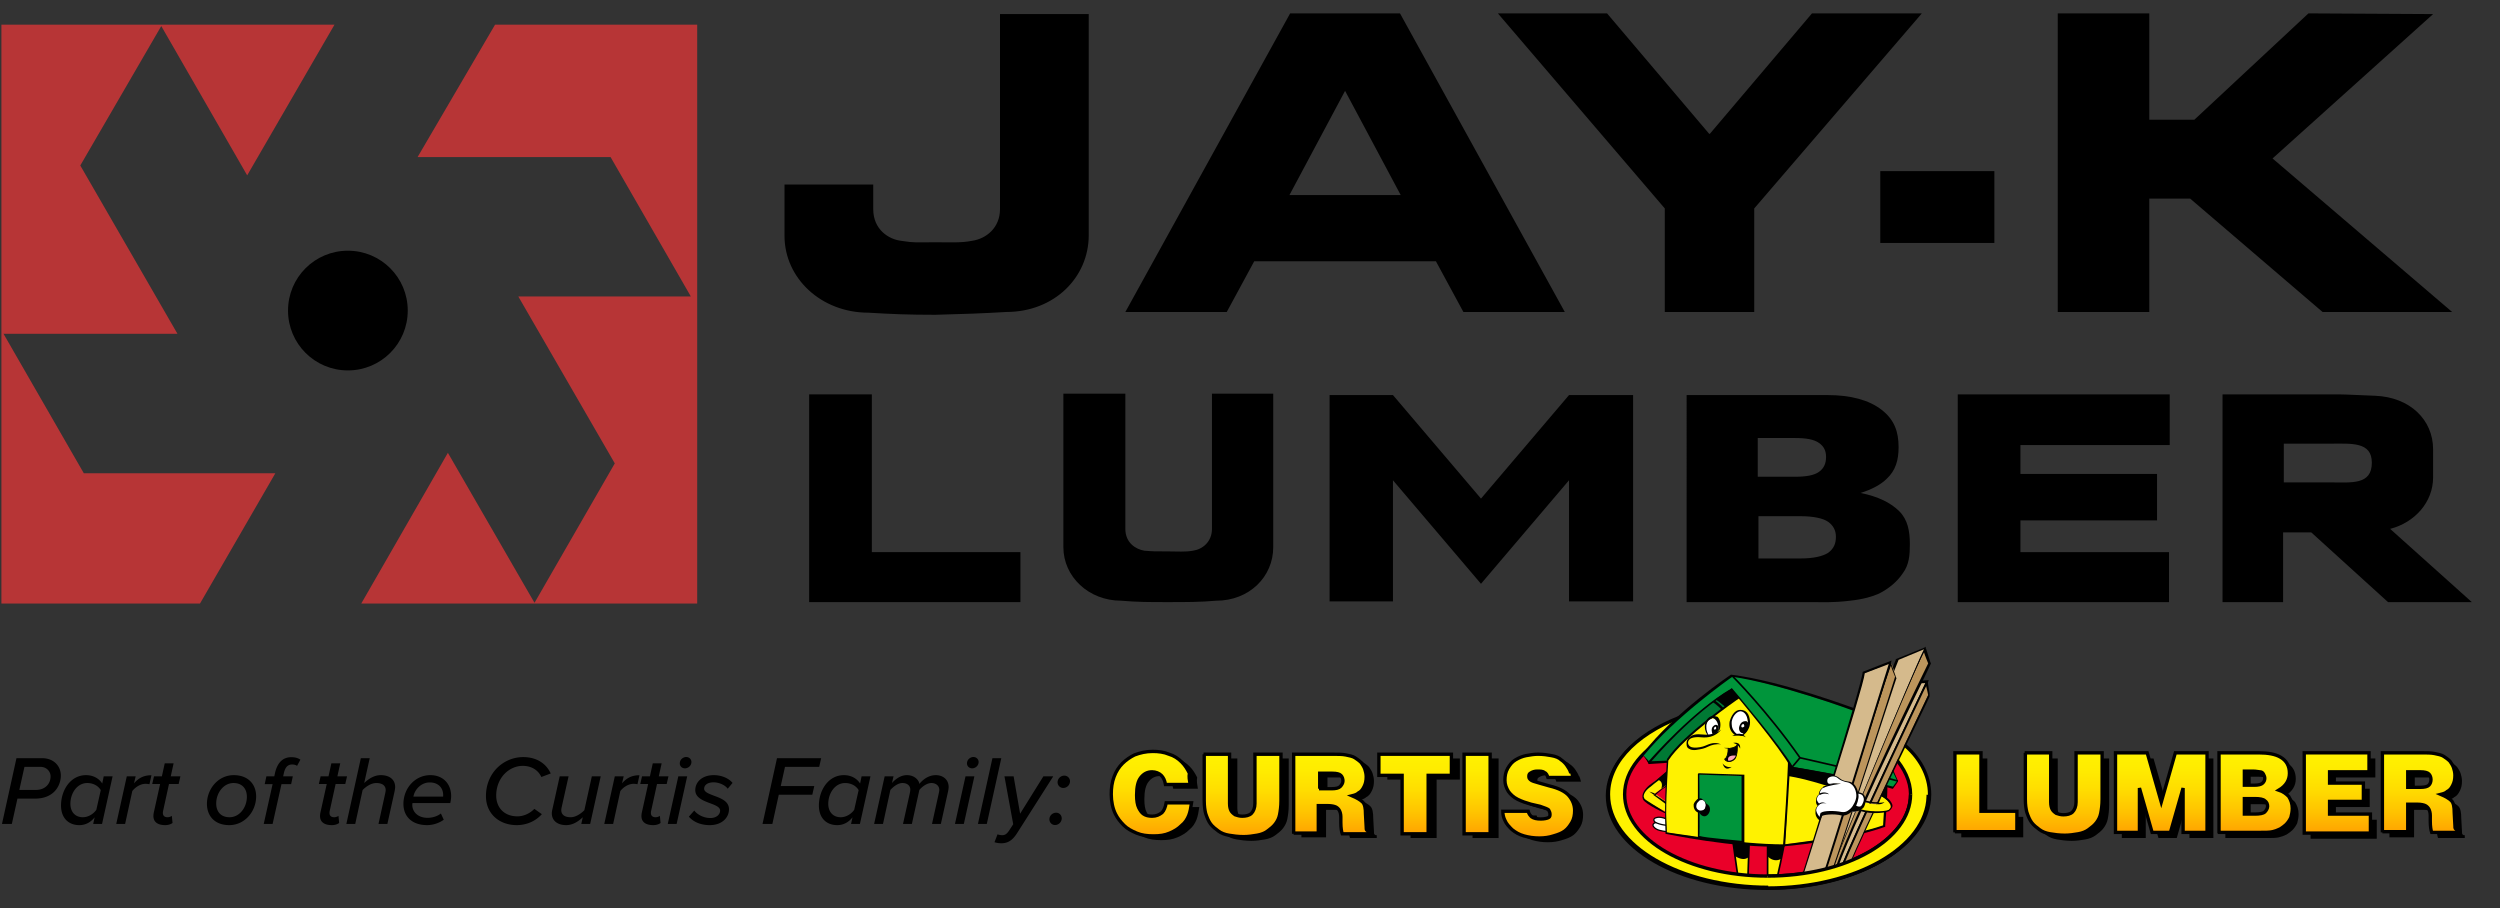 <svg width="355" height="129" viewBox="0 0 355 129" xmlns="http://www.w3.org/2000/svg"><rect x="0" y="0" width="355" height="129" fill="#333333" stroke="none"/><g id="Layer1"><g id="Group"><path id="Path" fill="#000" stroke="none" d="M142.9 44.3c6.8 0 11.7-4.9 11.7-10.9V2H142v27.7c0 2.6-1.9 4.2-4 4.5-1.5.3-3.1.2-5.1.2-2.9 0-3 .1-4.9-.2-1.8-.2-4-1.6-4-4.5v-3.5h-12.6v7.3c0 6 5.2 10.9 11.9 10.9 3.3.2 5.7.3 9.5.3 3.9-.1 6.8-.2 10.1-.4z"/><path id="path1" fill="#000" stroke="none" d="M267 24.3h16.2v10.2H267V24.3z"/><path id="path2" fill="#000" stroke="none" d="M191 12.9l-7.9 14.8h15.8L191 12.9zm0 24.2h-12.9l-3.9 7.2h-14.4l23.4-42.4h15.6l23.4 42.4h-14.4l-3.9-7.2H191z"/><path id="path3" fill="#000" stroke="none" d="M212.7 1.9h15.5L242.7 19h.1l14.5-17.1h15.6l-23.8 27.7v14.7h-12.7V29.6L212.7 1.9z"/><path id="path4" fill="#000" stroke="none" d="M172.7 85.3c4.7 0 8.1-3.4 8.1-7.6V55.9h-8.7v19.2c0 1.8-1.3 2.9-2.7 3.1-1.1.2-2.2.1-3.5.1-2 0-2.1 0-3.4-.1-1.2-.2-2.7-1.1-2.7-3.1V55.9H151v21.8c0 4.2 3.6 7.6 8.2 7.6 2.3.2 4 .2 6.6.2 2.6 0 4.7 0 6.9-.2z"/><path id="path5" fill="#b73536" stroke="none" d="M70.3 3.5H99v82.2H51.3l12.3-21.4 12.3 21.3 11.4-19.8-13.7-23.7h24.5L86.7 22.3H59.3l11-18.8zm-70 0h47.2L35.1 24.9 22.9 3.7 11.4 23.5l13.8 23.9H.5l11.4 19.8h27.2L28.4 85.7H.2V3.5h.1z"/><path id="path6" fill="#000" stroke="none" d="M40.9 44.1c0-4.7 3.8-8.5 8.5-8.5s8.5 3.8 8.5 8.5-3.8 8.5-8.5 8.5-8.5-3.8-8.5-8.5z"/><path id="path7" fill="#000" stroke="none" d="M123.8 78.4V56h-8.9v29.5h30v-7.1z"/><path id="path8" fill="#000" stroke="none" d="M222.8 56.1l-12.5 14.7-12.5-14.7h-9v29.3h9V68.2l12.5 14.7 12.5-14.7v17.2h9.1V56.1z"/><path id="path9" fill="#000" stroke="none" d="M308.1 63.2V56H278v29.5h30v-7.1h-21.1v-4.5h19.4v-6.6h-19.4v-4.1z"/><g id="g1" stroke="none"><path id="path10" fill="none" d="M336.8 65.7c0-2.9-2.9-2.7-5.9-2.7h-6.6v5.5h6.6c3 0 5.9.5 5.9-2.8z"/><g id="g2"><path id="path11" fill="none" d="M336.8 65.7c0-2.9-2.9-2.7-5.9-2.7h-6.6v5.5h6.6c3 0 5.9.5 5.9-2.8z"/><path id="path12" fill="#000" d="M351 85.5l-11.6-10.4c3.5-.9 6.1-3.8 6.1-7.3v-4c0-4.2-3.3-7.4-8.2-7.6-4.9-.2-4-.2-6.6-.2h-15.1v29.5h8.6v-9.9h4l10.9 9.9H351zm-26.7-17V63h6.6c3 0 5.9-.3 5.9 2.7 0 3.2-2.9 2.8-5.9 2.8h-6.6z"/></g></g><path id="path13" fill="#000" stroke="none" d="M292.2 1.9h13V17h6.4l16.2-15.1 17.7.1-22.8 20.5 25.5 21.8h-18.4L311 28.2h-5.8v16.1h-13V1.9z"/><g id="g3"><path id="path14" fill="#000" stroke="none" d="M239.5 56.1h20c3.3 0 5.9.7 7.7 2.1 1.8 1.4 2.4 3.1 2.4 5.3 0 1.8-.4 3.3-1.7 4.5-.8.8-2.1 1.5-3.7 2 2.5.5 4.3 1.4 5.5 2.6 1.2 1.2 1.5 2.8 1.5 4.7 0 1.5-.1 2.9-1 4.1-.8 1.2-2 2.2-3.4 2.9-.9.4-2.2.8-4.1 1-2.4.3-4.2.2-5 .2h-18.2V56.1zm10.1 11.6h5.2c1.7 0 2.8-.2 3.5-.7.7-.5 1-1.2 1-2.1 0-.9-.3-1.5-1-2s-1.8-.7-3.4-.7h-5.3v5.5zm0 11.6h6.1c1.8 0 3.1-.3 3.9-.8.8-.6 1.1-1.3 1.1-2.3 0-.9-.4-1.6-1.1-2.1-.7-.5-2.1-.8-3.9-.8h-6v6z"/></g></g><path id="Part-of-the-Curtis-Family" fill="#000" fill-rule="evenodd" stroke="none" d="M132.342 117h1.26l1.036-4.676c.028-.154.07-.406.07-.56 0-1.106-.854-1.694-1.82-1.694-1.008 0-1.82.602-2.352 1.26v-.042c0-.336-.532-1.218-1.764-1.218-.98 0-1.736.7-2.114 1.12l.224-.952h-1.26L124.124 117h1.26l1.05-4.83c.448-.49 1.092-.98 1.708-.98.728 0 1.106.406 1.12.896 0 .224-.028.322-.056.49l-.98 4.424h1.26l1.064-4.83c.434-.504 1.092-.98 1.722-.98.588 0 1.106.364 1.106.966 0 .182-.042.35-.056.42zm-46.536 0h1.26l1.022-4.676c.42-.532 1.134-1.022 1.876-1.022.252 0 .476.042.56.056l.28-1.274c-1.134 0-1.834.42-2.478 1.148l.238-.994h-1.26zm-5.068-6.762h-1.26l-1.036 4.676c-.042.14-.084.434-.084.56 0 1.078.826 1.694 2.044 1.694.98 0 1.778-.574 2.352-1.12l-.21.952h1.26l1.498-6.762h-1.26l-1.064 4.816c-.49.49-1.218.994-1.946.994-.756 0-1.33-.294-1.33-1.022 0-.126.042-.336.07-.462zm-11.732 2.814c0 2.492 1.876 4.116 4.382 4.116 1.176 0 2.534-.42 3.556-1.554l-1.064-.756c-.672.686-1.554 1.064-2.408 1.064-1.848 0-3.01-1.218-3.01-2.954 0-2.506 1.82-4.214 3.766-4.214 1.134 0 2.142.504 2.646 1.582l1.33-.504c-.616-1.344-1.932-2.324-3.906-2.324-2.758 0-5.292 2.198-5.292 5.544zm-11.718 1.106c0 1.834 1.274 3.01 3.36 3.01.854 0 1.75-.308 2.366-.77l-.406-.882c-.504.406-1.246.616-1.876.616-1.456 0-2.184-.91-2.184-1.82 0-.084.014-.224.028-.28h5.362c.056-.196.126-.644.126-.98 0-1.778-1.176-2.982-2.954-2.982-2.17 0-3.822 1.862-3.822 4.088zm5.628-1.036h-4.214c.196-1.064 1.148-2.016 2.31-2.016 1.26 0 1.918.798 1.918 1.792 0 .07 0 .182-.014.224zM37.45 117h1.26l1.26-5.656h1.372l.238-1.106h-1.372l.098-.448c.182-.812.532-1.232 1.176-1.232.252 0 .518.056.7.196l.476-.882c-.392-.266-.826-.35-1.302-.35-1.232 0-1.988.826-2.31 2.268l-.098.448h-1.12l-.238 1.106h1.12zm-8.064-2.856c0 1.792 1.176 3.024 3.164 3.024 2.212 0 3.822-1.946 3.822-4.074 0-1.778-1.19-3.024-3.178-3.024-2.212 0-3.808 1.96-3.808 4.074zm5.67-.994c0 1.484-1.022 2.898-2.464 2.898-1.19 0-1.89-.756-1.89-1.96 0-1.47 1.022-2.898 2.464-2.898 1.176 0 1.89.756 1.89 1.96zm-13.272 2.716c0 .896.658 1.302 1.68 1.302.406 0 .784-.112 1.036-.308l-.098-1.008a1.099 1.099 0 01-.602.196c-.448 0-.672-.224-.672-.616 0-.098.014-.196.028-.266l.84-3.836h1.372l.252-1.092h-1.372l.406-1.848h-1.26l-.406 1.848h-1.12l-.252 1.092h1.12l-.91 4.116a2.8 2.8 0 00-.042.42zM16.506 117h1.26l1.022-4.676c.42-.532 1.134-1.022 1.876-1.022.252 0 .476.042.56.056l.28-1.274c-1.134 0-1.834.42-2.478 1.148l.238-.994h-1.26zm-1.988-5.74c-.462-.728-1.288-1.19-2.296-1.19-2.226 0-3.556 2.156-3.556 4.312 0 1.778 1.064 2.786 2.604 2.786.882 0 1.61-.406 2.17-1.106l-.21.938h1.26l1.498-6.762h-1.26zm-4.522 2.884c0-1.526.966-2.954 2.394-2.954.91 0 1.596.448 1.918 1.008l-.63 2.8c-.406.574-1.134 1.05-1.918 1.05-1.05 0-1.764-.728-1.764-1.904zM.28 117h1.4l.798-3.598h2.506c2.702 0 3.654-1.862 3.654-3.276 0-1.33-.98-2.464-2.674-2.464H2.338zm4.816-4.83H2.744l.728-3.276H5.74c.84 0 1.442.616 1.442 1.358 0 1.036-.756 1.918-2.086 1.918zm136.122 7.42l.434-1.12c.154.07.406.126.672.126.364 0 .63-.154.952-.63l.602-.924-1.246-6.804h1.302l.924 5.306 3.304-5.306h1.4l-5.124 8.05c-.644 1.022-1.302 1.456-2.254 1.456-.336 0-.7-.056-.966-.154zm8.596-2.436a.8.8 0 01-.798-.812c0-.518.434-.938.966-.938.434 0 .784.35.784.812a.96.96 0 01-.952.938zm-12.95-.154h-1.26l1.498-6.762h1.26L136.864 117zm2.002 0h1.26l2.058-9.338h-1.26L138.866 117zm12.11-5.11a.8.8 0 01-.798-.812c0-.518.448-.938.952-.938a.8.8 0 01.812.798.965.965 0 01-.966.952zm-12.922-2.786c-.434 0-.742-.308-.742-.7 0-.574.504-.91.91-.91.42 0 .742.322.742.7 0 .574-.504.91-.91.91zm-18.214.966c1.008 0 1.834.462 2.296 1.19l.21-1.022h1.26L122.108 117h-1.26l.21-.938c-.56.7-1.288 1.106-2.17 1.106-1.54 0-2.604-1.008-2.604-2.786 0-2.156 1.33-4.312 3.556-4.312zM109.676 117h-1.4l2.058-9.338h6.272l-.28 1.232h-4.858l-.602 2.73h4.76l-.28 1.232h-4.76l-.91 4.144zm10.332-5.81c-1.428 0-2.394 1.428-2.394 2.954 0 1.176.714 1.904 1.764 1.904.784 0 1.512-.476 1.918-1.05l.63-2.8c-.322-.56-1.008-1.008-1.918-1.008zm-27.244 5.978c-1.022 0-1.68-.406-1.68-1.302a2.8 2.8 0 01.042-.42l.91-4.116h-1.12l.252-1.092h1.12l.406-1.848h1.26l-.406 1.848h1.372l-.252 1.092h-1.372l-.84 3.836a1.41 1.41 0 00-.028.266c0 .392.224.616.672.616.224 0 .476-.098.602-.196l.098 1.008c-.252.196-.63.308-1.036.308zm5.054-1.204c.672.784 1.736 1.204 2.968 1.204 1.736 0 2.73-1.064 2.73-2.254 0-1.148-1.162-1.568-2.156-1.932-.728-.28-1.372-.518-1.372-.98 0-.518.49-.91 1.33-.91.854 0 1.694.434 2.016.91l.686-.826c-.504-.63-1.512-1.106-2.66-1.106-1.694 0-2.632 1.008-2.632 2.128 0 1.078 1.134 1.498 2.1 1.862.756.28 1.428.532 1.428 1.05 0 .546-.518 1.05-1.386 1.05-1.008 0-1.918-.546-2.282-1.064l-.77.868zM94.822 117h1.26l1.498-6.762h-1.26L94.822 117zm1.708-8.596c0 .392.308.7.742.7.406 0 .91-.336.91-.91 0-.378-.322-.7-.742-.7-.406 0-.91.336-.91.91zm-49.406 8.764c-1.022 0-1.68-.406-1.68-1.302a2.8 2.8 0 01.042-.42l.91-4.116h-1.12l.252-1.092h1.12l.406-1.848h1.26l-.406 1.848h1.372l-.252 1.092h-1.372l-.84 3.836a1.41 1.41 0 00-.028.266c0 .392.224.616.672.616.224 0 .476-.098.602-.196l.098 1.008c-.252.196-.63.308-1.036.308zm7.882-.168h-1.26l.952-4.34c.028-.112.07-.336.07-.448 0-.728-.574-1.022-1.33-1.022-.728 0-1.456.49-1.946.994L50.442 117h-1.26l2.058-9.338h1.26l-.784 3.528c.574-.546 1.372-1.12 2.352-1.12 1.232 0 2.044.616 2.044 1.694 0 .126-.042.42-.07.56L55.006 117z"/><g id="g4"><g id="g5"><path id="path15" fill="#000" stroke="none" d="M170.1 112h-3.5c-.1-.6-.3-1-.6-1.3-.3-.3-.8-.5-1.3-.5-.7 0-1.2.3-1.6.8-.4.5-.6 1.3-.6 2.5 0 .8.1 1.4.3 1.8.2.4.4.7.7.9.3.2.7.3 1.2.3.6 0 1-.2 1.4-.5.3-.3.5-.8.6-1.4h3.6c-.1.7-.2 1.3-.4 1.8s-.5 1-1 1.4c-.5.5-1 .8-1.7 1.1-.7.3-1.4.4-2.3.4-.9 0-1.7-.1-2.4-.4-.7-.3-1.3-.6-1.8-1.1-.5-.5-.9-1-1.2-1.6-.4-.8-.6-1.8-.6-2.8 0-.9.1-1.7.4-2.5.3-.8.7-1.4 1.2-1.9s1.1-.9 1.7-1.2c.8-.3 1.6-.5 2.6-.5.8 0 1.6.1 2.3.4.7.2 1.3.6 1.8 1.1.5.5.8 1 1.1 1.6-.1.5 0 1 .1 1.6z"/><linearGradient id="linearGradient1" x1="163.344" y1="106.788" x2="163.344" y2="118.692" gradientUnits="userSpaceOnUse"><stop offset="0" stop-color="#fff200" stop-opacity="1"/><stop offset=".2" stop-color="#ffec00" stop-opacity="1"/><stop offset=".455" stop-color="#fd0" stop-opacity="1"/><stop offset=".738" stop-color="#ffc300" stop-opacity="1"/><stop offset="1" stop-color="#ffa400" stop-opacity="1"/></linearGradient><path id="path16" fill="url(#linearGradient1)" stroke="#000" stroke-width=".478" d="M169 111.4h-3.5c-.1-.6-.3-1-.6-1.3-.3-.3-.8-.5-1.3-.5-.7 0-1.2.3-1.6.8-.4.5-.6 1.3-.6 2.5 0 .8.1 1.4.3 1.8.2.4.4.7.7.9.3.2.7.3 1.2.3.6 0 1-.2 1.4-.5.3-.3.5-.8.6-1.4h3.6c-.1.7-.2 1.3-.4 1.8s-.5 1-1 1.4c-.5.5-1 .8-1.7 1.1-.7.3-1.4.4-2.3.4-.9 0-1.7-.1-2.4-.4-.7-.3-1.3-.6-1.8-1.1-.5-.5-.9-1-1.2-1.6-.4-.8-.6-1.8-.6-2.8 0-.9.1-1.7.4-2.5.3-.8.7-1.4 1.2-1.9s1.1-.9 1.7-1.2c.8-.3 1.6-.5 2.6-.5.8 0 1.6.1 2.3.4.7.2 1.3.6 1.8 1.1.5.5.8 1 1.1 1.6-.1.5 0 1 .1 1.6z"/></g><g id="g6"><path id="path17" fill="#000" stroke="none" d="M172 107.7h3.7v7c0 .5.1.8.2 1 .1.2.3.4.6.6.3.1.6.2 1 .2.5 0 1-.1 1.3-.4.3-.3.5-.8.5-1.4v-7h3.7v6.6c0 .8-.1 1.5-.2 2s-.3.9-.6 1.3-.7.7-1.1 1c-.4.3-.9.5-1.5.6-.6.1-1.2.2-1.9.2-.8 0-1.5-.1-2.1-.2-.6-.1-1.1-.3-1.5-.6-.4-.3-.8-.6-1.1-1-.3-.4-.5-.9-.7-1.5-.1-.4-.2-1-.2-1.8v-6.6z"/><linearGradient id="linearGradient2" x1="176.336" y1="107.087" x2="176.336" y2="118.695" gradientUnits="userSpaceOnUse"><stop offset="0" stop-color="#fff200" stop-opacity="1"/><stop offset=".2" stop-color="#ffec00" stop-opacity="1"/><stop offset=".455" stop-color="#fd0" stop-opacity="1"/><stop offset=".738" stop-color="#ffc300" stop-opacity="1"/><stop offset="1" stop-color="#ffa400" stop-opacity="1"/></linearGradient><path id="path18" fill="url(#linearGradient2)" stroke="#000" stroke-width=".478" d="M170.9 107.1h3.7v7c0 .5.1.8.2 1 .1.2.3.4.6.6.3.1.6.2 1 .2.5 0 1-.1 1.3-.4.3-.3.5-.8.5-1.4v-7h3.7v6.6c0 .8-.1 1.5-.2 2s-.3.9-.6 1.3-.7.7-1.1 1c-.4.3-.9.5-1.5.6-.6.1-1.2.2-1.9.2-.8 0-1.5-.1-2.1-.2-.6-.1-1.1-.3-1.5-.6-.4-.3-.8-.6-1.1-1-.3-.4-.5-.9-.7-1.5-.1-.4-.2-1-.2-1.8v-6.6z"/></g><g id="g7"><path id="path19" fill="#000" stroke="none" d="M184.8 119v-11.3h5.5c.8 0 1.4 0 1.9.1s1 .2 1.3.4c.3.2.6.4.9.7.2.3.4.6.5.9.1.3.2.7.2 1.1 0 .6-.1 1-.3 1.4-.2.4-.4.7-.8.9-.2.2-.5.3-.9.4.7.3 1.2.6 1.5.9.3.3.4.9.4 1.7l.1 1.8c0 .3 0 .4.1.5.1.1.1.1.3.1v.4h-3.8c-.1-.3-.2-.8-.2-1.6v-.8c0-.4-.1-.7-.2-.9-.1-.2-.3-.4-.5-.5-.2-.1-.6-.2-1.1-.2h-1.4v3.9h-3.5zm3.6-6.4h1.8c.6 0 1-.1 1.2-.3.2-.2.4-.5.4-.8 0-.3-.1-.6-.3-.8-.2-.2-.6-.3-1.2-.3h-1.8v2.2z"/><linearGradient id="linearGradient3" x1="189.078" y1="107.087" x2="189.078" y2="118.376" gradientUnits="userSpaceOnUse"><stop offset="0" stop-color="#fff200" stop-opacity="1"/><stop offset=".2" stop-color="#ffec00" stop-opacity="1"/><stop offset=".455" stop-color="#fd0" stop-opacity="1"/><stop offset=".738" stop-color="#ffc300" stop-opacity="1"/><stop offset="1" stop-color="#ffa400" stop-opacity="1"/></linearGradient><path id="path20" fill="url(#linearGradient3)" stroke="#000" stroke-width=".478" d="M183.7 118.4v-11.3h5.5c.8 0 1.4 0 1.9.1s1 .2 1.3.4c.3.2.6.4.9.7.2.3.4.6.5.9.1.3.2.7.2 1.1 0 .6-.1 1-.3 1.4-.2.4-.4.7-.8.9-.2.2-.5.3-.9.4.7.3 1.2.6 1.5.9.3.3.4.9.4 1.7l.1 1.8c0 .3 0 .4.1.5.1.1.1.1.3.1v.4h-3.8c-.1-.3-.2-.8-.2-1.6v-.8c0-.4-.1-.7-.2-.9-.1-.2-.3-.4-.5-.5-.2-.1-.6-.2-1.1-.2h-1.4v3.9h-3.5zm3.6-6.4h1.8c.6 0 1-.1 1.2-.3.2-.2.4-.5.4-.8 0-.3-.1-.6-.3-.8-.2-.2-.6-.3-1.2-.3h-1.8v2.2z"/></g><g id="g8"><path id="path21" fill="#000" stroke="none" d="M196.9 107.7h10.4v3H204v8.3h-3.7v-8.3H197v-3z"/><linearGradient id="linearGradient4" x1="200.93" y1="107.087" x2="200.93" y2="118.376" gradientUnits="userSpaceOnUse"><stop offset="0" stop-color="#fff200" stop-opacity="1"/><stop offset=".2" stop-color="#ffec00" stop-opacity="1"/><stop offset=".455" stop-color="#fd0" stop-opacity="1"/><stop offset=".738" stop-color="#ffc300" stop-opacity="1"/><stop offset="1" stop-color="#ffa400" stop-opacity="1"/></linearGradient><path id="path22" fill="url(#linearGradient4)" stroke="#000" stroke-width=".478" d="M195.7 107.1h10.4v3h-3.3v8.3h-3.7v-8.3h-3.3v-3z"/></g><g id="g9"><path id="path23" fill="#000" stroke="none" d="M209.1 119v-11.3h3.7V119h-3.7z"/><linearGradient id="linearGradient5" x1="209.791" y1="107.087" x2="209.791" y2="118.376" gradientUnits="userSpaceOnUse"><stop offset="0" stop-color="#fff200" stop-opacity="1"/><stop offset=".2" stop-color="#ffec00" stop-opacity="1"/><stop offset=".455" stop-color="#fd0" stop-opacity="1"/><stop offset=".738" stop-color="#ffc300" stop-opacity="1"/><stop offset="1" stop-color="#ffa400" stop-opacity="1"/></linearGradient><path id="path24" fill="url(#linearGradient5)" stroke="#000" stroke-width=".478" d="M207.9 118.4v-11.3h3.7v11.3h-3.7z"/></g><g id="g10"><path id="path25" fill="#000" stroke="none" d="M224.5 111H221c-.1-.3-.2-.6-.5-.7-.2-.2-.6-.2-1-.2s-.7.1-1 .3c-.2.1-.2.3-.2.5s.1.3.2.4c.2.2.6.3 1.3.5l1.4.4c1.3.3 2.3.8 2.8 1.4.5.6.8 1.3.8 2.1 0 .6-.1 1.2-.4 1.7-.3.5-.6.9-1 1.2-.4.3-.9.5-1.6.7-.6.2-1.3.3-2 .3-.8 0-1.5-.1-2.2-.3-.7-.2-1.2-.5-1.7-.9-.4-.4-.8-.8-1-1.3-.2-.4-.3-.8-.3-1.3h3.6c.1.4.3.6.5.8.3.2.7.3 1.3.3.5 0 .9-.1 1.1-.2.2-.1.2-.3.2-.5s-.1-.4-.2-.6c-.1-.1-.6-.3-1.2-.5l-1.3-.3c-.7-.2-1.3-.4-1.9-.7-.6-.3-1-.7-1.3-1.1-.3-.5-.5-1-.5-1.6 0-.6.1-1.2.4-1.7.3-.5.6-.9 1.1-1.2.5-.3 1-.5 1.5-.6.6-.1 1.1-.2 1.7-.2.7 0 1.4.1 1.9.2.6.1 1.1.3 1.4.6.3.2.6.5.8.8.2.3.4.6.5.9.1 0 .2.4.3.8z"/><linearGradient id="linearGradient6" x1="218.502" y1="106.788" x2="218.502" y2="118.684" gradientUnits="userSpaceOnUse"><stop offset="0" stop-color="#fff200" stop-opacity="1"/><stop offset=".2" stop-color="#ffec00" stop-opacity="1"/><stop offset=".455" stop-color="#fd0" stop-opacity="1"/><stop offset=".738" stop-color="#ffc300" stop-opacity="1"/><stop offset="1" stop-color="#ffa400" stop-opacity="1"/></linearGradient><path id="path26" fill="url(#linearGradient6)" stroke="#000" stroke-width=".478" d="M223.3 110.4h-3.5c-.1-.3-.2-.6-.5-.7-.2-.2-.6-.2-1-.2s-.7.1-1 .3c-.2.1-.2.3-.2.5s.1.3.2.4c.2.2.6.3 1.3.5l1.4.4c1.3.3 2.3.8 2.8 1.4.5.6.8 1.3.8 2.1 0 .6-.1 1.2-.4 1.7-.3.5-.6.9-1 1.2-.4.3-.9.5-1.6.7-.6.2-1.3.3-2 .3-.8 0-1.5-.1-2.2-.3-.7-.2-1.2-.5-1.7-.9-.4-.4-.8-.8-1-1.3-.2-.4-.3-.8-.3-1.3h3.6c.1.4.3.6.5.8.3.2.7.3 1.3.3.5 0 .9-.1 1.1-.2.2-.1.2-.3.2-.5s-.1-.4-.2-.6c-.1-.1-.6-.3-1.2-.5l-1.3-.3c-.7-.2-1.3-.4-1.9-.7-.6-.3-1-.7-1.3-1.1-.3-.5-.5-1-.5-1.6 0-.6.1-1.2.4-1.7.3-.5.6-.9 1.1-1.2.5-.3 1-.5 1.5-.6.6-.1 1.1-.2 1.7-.2.7 0 1.4.1 1.9.2.6.1 1.1.3 1.4.6.3.2.6.5.8.8.2.3.4.6.5.9.2 0 .3.3.3.8z"/></g><g id="g11"><path id="path27" fill="#000" stroke="none" d="M278.5 119v-11.3h3.7v8.3h5.1v2.9h-8.8z"/><linearGradient id="linearGradient7" x1="281.971" y1="106.913" x2="281.971" y2="118.202" gradientUnits="userSpaceOnUse"><stop offset="0" stop-color="#fff200" stop-opacity="1"/><stop offset=".2" stop-color="#ffec00" stop-opacity="1"/><stop offset=".455" stop-color="#fd0" stop-opacity="1"/><stop offset=".738" stop-color="#ffc300" stop-opacity="1"/><stop offset="1" stop-color="#ffa400" stop-opacity="1"/></linearGradient><path id="path28" fill="url(#linearGradient7)" stroke="#000" stroke-width=".478" d="M277.6 118.2v-11.3h3.7v8.3h5.1v2.9h-8.8z"/></g><g id="g12"><path id="path29" fill="#000" stroke="none" d="M288.5 107.7h3.7v7c0 .5.1.8.2 1 .1.2.3.4.6.6.3.1.6.2 1 .2.5 0 1-.1 1.3-.4.3-.3.5-.8.5-1.4v-7h3.7v6.6c0 .8-.1 1.5-.2 2s-.3.9-.6 1.3-.7.7-1.1 1c-.4.3-.9.5-1.5.6-.6.1-1.2.2-1.9.2-.8 0-1.5-.1-2.1-.2-.6-.1-1.1-.3-1.5-.6-.4-.3-.8-.6-1.1-1-.3-.4-.5-.9-.7-1.5-.1-.4-.2-1-.2-1.8v-6.6z"/><linearGradient id="linearGradient8" x1="292.957" y1="106.913" x2="292.957" y2="118.521" gradientUnits="userSpaceOnUse"><stop offset="0" stop-color="#fff200" stop-opacity="1"/><stop offset=".2" stop-color="#ffec00" stop-opacity="1"/><stop offset=".455" stop-color="#fd0" stop-opacity="1"/><stop offset=".738" stop-color="#ffc300" stop-opacity="1"/><stop offset="1" stop-color="#ffa400" stop-opacity="1"/></linearGradient><path id="path30" fill="url(#linearGradient8)" stroke="#000" stroke-width=".478" d="M287.5 106.9h3.7v7c0 .5.1.8.2 1 .1.2.3.4.6.6.3.1.6.2 1 .2.5 0 1-.1 1.3-.4.3-.3.5-.8.5-1.4v-7h3.7v6.6c0 .8-.1 1.5-.2 2s-.3.9-.6 1.3-.7.7-1.1 1c-.4.3-.9.5-1.5.6-.6.1-1.2.2-1.9.2-.8 0-1.5-.1-2.1-.2-.6-.1-1.1-.3-1.5-.6-.4-.3-.8-.6-1.1-1-.3-.4-.5-.9-.7-1.5-.1-.4-.2-1-.2-1.8v-6.6z"/></g><g id="g13"><path id="path31" fill="#000" stroke="none" d="M301.3 119v-11.3h4.5l2 7 2-7h4.5V119h-3.4v-6.3l-1.8 6.3h-2.6l-1.8-6.3v6.3h-3.4z"/><linearGradient id="linearGradient9" x1="306.841" y1="106.913" x2="306.841" y2="118.202" gradientUnits="userSpaceOnUse"><stop offset="0" stop-color="#fff200" stop-opacity="1"/><stop offset=".2" stop-color="#ffec00" stop-opacity="1"/><stop offset=".455" stop-color="#fd0" stop-opacity="1"/><stop offset=".738" stop-color="#ffc300" stop-opacity="1"/><stop offset="1" stop-color="#ffa400" stop-opacity="1"/></linearGradient><path id="path32" fill="url(#linearGradient9)" stroke="#000" stroke-width=".478" d="M300.4 118.2v-11.3h4.5l2 7 2-7h4.5v11.3H310v-6.3l-1.8 6.3h-2.6l-1.8-6.3v6.3h-3.4z"/></g><g id="g14"><path id="path33" fill="#000" stroke="none" d="M316 119v-11.3h5.6c1.4 0 2.4.2 3.1.6.9.5 1.3 1.3 1.3 2.3 0 1-.5 1.8-1.5 2.4.6.2 1 .5 1.4.9.3.5.5 1 .5 1.7 0 .5-.1.9-.2 1.3-.2.4-.4.7-.7 1-.2.2-.5.4-.8.6-.4.2-.7.3-1.1.4-.4.1-1 .1-1.8.1H316zm3.6-8.7v2h1.4c.6 0 1-.1 1.2-.3.2-.2.3-.4.3-.7 0-.2-.1-.4-.2-.6-.1-.2-.3-.3-.5-.3s-.5-.1-1-.1h-1.2zm0 4v2.1h1.5c.7 0 1.2-.1 1.4-.3.2-.2.4-.5.4-.8 0-.3-.1-.6-.3-.8-.2-.2-.7-.3-1.4-.3h-1.6z"/><linearGradient id="linearGradient10" x1="320.296" y1="106.913" x2="320.296" y2="118.202" gradientUnits="userSpaceOnUse"><stop offset="0" stop-color="#fff200" stop-opacity="1"/><stop offset=".2" stop-color="#ffec00" stop-opacity="1"/><stop offset=".455" stop-color="#fd0" stop-opacity="1"/><stop offset=".738" stop-color="#ffc300" stop-opacity="1"/><stop offset="1" stop-color="#ffa400" stop-opacity="1"/></linearGradient><path id="path34" fill="url(#linearGradient10)" stroke="#000" stroke-width=".478" d="M315.1 118.2v-11.3h5.6c1.4 0 2.4.2 3.1.6.9.5 1.3 1.3 1.3 2.3 0 1-.5 1.8-1.5 2.4.6.2 1 .5 1.4.9.3.5.5 1 .5 1.7 0 .5-.1.9-.2 1.3-.2.4-.4.7-.7 1-.2.2-.5.4-.8.6-.4.2-.7.3-1.1.4-.4.1-1 .1-1.8.1h-5.8zm3.6-8.7v2h1.4c.6 0 1-.1 1.2-.3.2-.2.3-.4.3-.7 0-.2-.1-.4-.2-.6-.1-.2-.3-.3-.5-.3s-.5-.1-1-.1h-1.2zm0 4v2.1h1.5c.7 0 1.2-.1 1.4-.3.2-.2.4-.5.4-.8 0-.3-.1-.6-.4-.8-.2-.2-.7-.3-1.4-.3h-1.5z"/></g><g id="g15"><path id="path35" fill="#000" stroke="none" d="M328.1 119v-11.3h9.2v2.7h-5.6v1.6h4.8v2.6h-4.8v1.8h5.8v2.7h-9.4z"/><linearGradient id="linearGradient11" x1="331.884" y1="106.913" x2="331.884" y2="118.202" gradientUnits="userSpaceOnUse"><stop offset="0" stop-color="#fff200" stop-opacity="1"/><stop offset=".2" stop-color="#ffec00" stop-opacity="1"/><stop offset=".455" stop-color="#fd0" stop-opacity="1"/><stop offset=".738" stop-color="#ffc300" stop-opacity="1"/><stop offset="1" stop-color="#ffa400" stop-opacity="1"/></linearGradient><path id="path36" fill="url(#linearGradient11)" stroke="#000" stroke-width=".478" d="M327.2 118.2v-11.3h9.2v2.7h-5.6v1.6h4.8v2.6h-4.8v1.8h5.8v2.7h-9.4z"/></g><g id="g16"><path id="path37" fill="#000" stroke="none" d="M339.3 119v-11.3h5.5c.8 0 1.4 0 1.9.1s1 .2 1.3.4c.3.2.6.4.9.7.2.3.4.6.5.9.1.3.2.7.2 1.1 0 .6-.1 1-.3 1.4-.2.4-.4.7-.8.9-.2.2-.5.3-.9.4.7.3 1.2.6 1.5.9.3.3.4.9.4 1.7l.1 1.8c0 .3 0 .4.1.5.1.1.1.1.3.1v.4h-3.8c-.1-.3-.2-.8-.2-1.6v-.8c0-.4-.1-.7-.2-.9-.1-.2-.3-.4-.5-.5-.2-.1-.6-.2-1.1-.2h-1.4v3.9h-3.5zm3.5-6.4h1.8c.6 0 1-.1 1.2-.3.2-.2.4-.5.4-.8 0-.3-.1-.6-.3-.8-.2-.2-.6-.3-1.2-.3h-1.8v2.2z"/><linearGradient id="linearGradient12" x1="343.698" y1="106.913" x2="343.698" y2="118.202" gradientUnits="userSpaceOnUse"><stop offset="0" stop-color="#fff200" stop-opacity="1"/><stop offset=".2" stop-color="#ffec00" stop-opacity="1"/><stop offset=".455" stop-color="#fd0" stop-opacity="1"/><stop offset=".738" stop-color="#ffc300" stop-opacity="1"/><stop offset="1" stop-color="#ffa400" stop-opacity="1"/></linearGradient><path id="path38" fill="url(#linearGradient12)" stroke="#000" stroke-width=".478" d="M338.3 118.2v-11.3h5.5c.8 0 1.4 0 1.9.1s1 .2 1.3.4c.3.2.6.4.9.7.2.3.4.6.5.9.1.3.2.7.2 1.1 0 .6-.1 1-.3 1.4-.2.4-.4.7-.8.9-.2.2-.5.3-.9.4.7.3 1.2.6 1.5.9.3.3.4.9.4 1.7l.1 1.8c0 .3 0 .4.1.5.1.1.1.1.3.1v.4h-3.7c-.1-.3-.2-.8-.2-1.6v-.8c0-.4-.1-.7-.2-.9-.1-.2-.3-.4-.5-.5-.2-.1-.6-.2-1.1-.2h-1.4v3.9h-3.6zm3.6-6.4h1.8c.6 0 1-.1 1.2-.3.2-.2.3-.5.3-.8 0-.3-.1-.6-.3-.8-.2-.2-.6-.3-1.2-.3h-1.8v2.2z"/></g><g id="g17"><path id="path39" fill="none" stroke="#010101" stroke-width=".36" d="M251 99.8c-12.6 0-22.8 5.9-22.8 13.2 0 7.3 10.2 13.2 22.8 13.2 12.6 0 22.8-5.9 22.8-13.2 0-7.4-10.2-13.2-22.8-13.2zm-.1 24.6c-11.2 0-20.3-5.2-20.3-11.6 0-6.4 9.1-11.6 20.3-11.6 11.2 0 20.3 5.2 20.3 11.6.1 6.4-9 11.6-20.3 11.6z"/><path id="path40" fill="#ea0029" stroke="#010101" stroke-width=".12" d="M230.6 112.8c0 6.4 9.1 11.6 20.3 11.6 11.2 0 20.3-5.2 20.3-11.6 0-6.4-9.1-11.6-20.3-11.6-11.2 0-20.3 5.2-20.3 11.6z"/><path id="path41" fill="#fff200" stroke="none" d="M237.2 109.3s-2.5 1.8-2.9 2.2c-.6.5-1.2 1.3-.9 1.9.2.4 2.8 1.7 3.4 2V114s-1.4-1-1.8-1.3c0 0 1.3-1.1 2.2-1.5v-1.9z"/><path id="path42" fill="#010101" stroke="none" d="M237.1 109.3c-.1.1-2.5 1.9-2.9 2.2-.6.5-1.2 1.3-.9 2 .3.7 3.3 2.1 3.5 2.1h.1v-1.5s-1.6-1.1-1.8-1.2c.3-.3 1.3-1.2 2.1-1.5h.1v-2.2l-.2.1zm-3.6 4.1c0-.1-.1-.2-.1-.3 0-.4.3-.9 1-1.4.3-.3 2.2-1.7 2.7-2.1v1.7c-.9.4-2.1 1.5-2.2 1.5l-.1.1s1.8 1.3 1.9 1.4v1.2c-1.3-.9-3.1-1.9-3.2-2.1z"/><path id="path43" fill="#007934" stroke="none" d="M247.5 98.6s-9 6.9-10.5 9.5l-2.7.1-.2-.4s2.5-2.9 5.5-5.4c3-2.5 6.6-5 6.6-5l1.3 1.2z"/><path id="path44" fill="#010101" stroke="none" d="M246 97.3s-3.6 2.5-6.6 5c-2.9 2.5-5.4 5.4-5.5 5.4l-.1.1.3.7 2.9-.2v-.2c1.4-2.5 10.3-9.4 10.4-9.5l.1-.1-1.5-1.2zm-6.4 5.2c2.7-2.3 5.9-4.6 6.5-5 .1.1 1 .9 1.2 1.1-1.1.8-8.9 6.9-10.3 9.4-.1 0-2.4.1-2.6.1 0-.1-.1-.2-.1-.3.3-.3 2.6-3 5.3-5.3z"/><path id="path45" fill="#010101" stroke="none" d="M245.8 97.5l1.6 1.6-2.1 1.6s-1.2-1.2-1.8-1.4c-.1-.1.9-1.1 2.3-1.8z"/><path id="path46" fill="#fff" stroke="#010101" stroke-width=".36" d="M243.1 99.4s1.1.7 1.7 1.5"/><path id="path47" fill="#fff" stroke="#010101" stroke-width=".18" d="M236.9 116.4c-.2-.1-1.1-.5-1.7-.3-.4.1-.5.4-.1.7 0 0-.7.2-.2.7.4.4 1 .5 1.8.6l.4-.1-.2-1.6z"/><path id="path48" fill="#fff" stroke="#010101" stroke-width=".18" d="M235.1 116.8s.8.4 1.9.4"/><path id="path49" fill="#fff200" stroke="#010101" stroke-width=".24" d="M251 119.3v5.5s1 .3 1.3.1c0 0 1-4.3 1.1-5.5l-2.4-.1z"/><g id="g18"><g id="g19"><clipPath id="clipPath1"><path d="M251 119.3v5.5s1 .3 1.3.1c0 0 1-4.3 1.1-5.5l-2.4-.1z"/></clipPath><path id="path50" fill="#010101" stroke="none" clip-path="url(#clipPath1)" d="M250.7 119.1l3.1.1-.5 2.5s-1.2 1.2-2.5-.3v-2.3z"/></g></g><path id="path51" fill="#fff200" stroke="none" d="M253.9 107.2s-.3 11.4-.6 12.7c0 0 8.9-.8 14.3-2.7 0 0 .4-4.2.3-6.8l-14-3.2z"/><path id="path52" fill="#010101" stroke="none" d="M253.8 107.2c0 .1-.3 11.4-.6 12.7l-.1.3s8.8-.7 14.6-2.8v-.2s.4-4.2.3-6.8v-.1l-14.2-3.3v.2zm.2.2c.3.1 13.5 3.1 13.7 3.2v.5c0 2.3-.3 5.6-.3 6.1-4.9 1.7-12.8 2.5-14 2.7.3-1.9.6-11.2.6-12.5z"/><path id="path53" fill="#010101" stroke="none" d="M254 107.6l-.1 2.6s6.1.8 13.8 5l.2-4-13.9-3.6z"/><path id="path54" fill="#fff200" stroke="#010101" stroke-width=".24" d="M246 118.9s.7 5.1.8 5.7c0 0 .9.4 1.4.2l.2-5.8-2.4-.1z"/><g id="g20"><g id="g21"><clipPath id="clipPath2"><path d="M246 118.9s.7 5.1.8 5.7c0 0 .9.4 1.4.2l.2-5.8-2.4-.1z"/></clipPath><path id="path55" fill="#010101" stroke="none" clip-path="url(#clipPath2)" d="M245.7 119l3 .1-.2 2.4s-.7 1.2-2.5-.2l-.3-2.3z"/></g></g><path id="path56" fill="#010101" stroke="none" d="M236.9 109.3l-1.6 1.4s1 .1.6 1.3l1.1-.8-.1-1.9z"/><path id="path57" fill="#fff200" stroke="none" d="M247.2 98.8s-8 5.5-10.4 9.1c0 0-.4 6.1-.2 10.3 0 0 10 1.8 16.7 1.8 0 0 .8-11.4.7-12.6l-6.8-8.6z"/><path id="path58" fill="#010101" stroke="none" d="M247.1 98.7c-.1.1-8.1 5.5-10.4 9.1 0 .1-.4 6.1-.2 10.4v.2c.1 0 9.8 2.1 16.9 1.8l.1-.2c0-.5.8-11.5.7-12.7l-7.1-8.6zm.1.3c.1.2 6.7 8.3 6.7 8.4v.3c0 2.1-.6 11.1-.7 12.2-6.2 0-15.5-1.6-16.5-1.7 0-.9-.1-1.8-.1-2.7 0-3.5.3-7.1.3-7.5 2.2-3.4 9.4-8.4 10.3-9z"/><path id="path59" fill="#fff200" stroke="#010101" stroke-width=".479" d="M269 107.5c1.4 1.6 2.3 3.4 2.3 5.3 0 6.4-9.1 11.6-20.3 11.6-11.2 0-20.3-5.2-20.3-11.6 0-3.4 2.6-6.5 6.8-8.7.7-.4.7-1.1 1.5-1.4l.8-1.3c-6.8 2.3-11.4 6.5-11.4 11.4 0 7.3 10.2 13.2 22.8 13.2 12.6 0 22.8-5.9 22.8-13.2 0-2.7-1.4-5.3-3.9-7.3l-1.1 2z"/><path id="path60" fill="#00953b" stroke="none" d="M234.2 108.2s6-7.1 11.7-10.4c0 0 7 8.2 8.6 11.1 0 0 11.1 1.9 14.3 2.9l.7-.9s-2.6-6.3-5.9-9.9c0 0-11.1-4-17.7-5 0 0-8.1 5.6-12.6 11.2l.9 1z"/><path id="path61" fill="#010101" stroke="none" d="M233.2 107.1l1 1.4.4-.5c.1-.1 5.7-6.7 11.3-10 .7.8 6.9 8.2 8.4 11v.1h.1c.1 0 11.1 1.9 14.3 2.9h.1l.7-1v-.1c0-.1-2.7-6.4-5.9-10v-.1l-.2-.2c-.1 0-10.3-3.9-17.6-4.8 0 0-8 5.3-12.6 11.3zm12.8-11c6.4.9 17 4.7 17.6 5 3 3.4 5.5 9.2 5.8 9.8-.1.1-.5.7-.6.8-3.2-.9-13.4-2.7-14.2-2.8-1.7-3-8.5-11-8.6-11.1l-.1-.1-.1.1c-5.3 3.1-10.9 9.4-11.7 10.3-.1-.2-.6-.7-.7-.8 4.4-5.4 12-10.8 12.6-11.2z"/><path id="path62" fill="none" stroke="#010101" stroke-width=".24" d="M246 96s4.9 4.9 9.6 11.6c0 0 11 2.5 13.9 3.3"/><path id="path63" fill="#fff" stroke="#010101" stroke-width=".24" d="M255.6 107.6l-1.1 1.3"/><path id="path64" fill="#bc955c" stroke="none" d="M273.6 96.9l.3 1.6s-9.3 19.5-11.4 24.6l-1.3.4c.1-.1 11.3-25.4 12.4-26.6z"/><path id="path65" fill="#010101" stroke="none" d="M273.5 96.9c-1.1 1.1-11.9 25.5-12.4 26.5l-.1.2 1.6-.4v-.1c2-5 11.3-23.8 11.4-24.2v-.4l-.3-1.9-.2.3zm0 .5c.1.3.3 1.3.3 1.3-.4.9-9.3 19.3-11.3 24.3-.1 0-.7.2-1 .3 1.1-2.5 10.4-23.5 12-25.9z"/><g id="g22" stroke="none"><path id="path66" fill="#d5ba8c" d="M269.9 97.4s2.5-.6 3.6-.6c0 0-10.6 22.4-12.1 26.4l-2.8.7c.1.1 10.4-24.2 11.3-26.5z"/><path id="path67" fill="#010101" d="M258.5 124.1l.1-.2c.1-.2 10.3-24.3 11.3-26.5v-.1h.1c.1 0 2.4-.7 3.5-.7h.4l-.1.2c-.1.2-10.7 22.5-12.1 26.4v.1l-3.2.8zM270 97.5c-1 2.4-10.1 23.8-11.1 26.3l2.5-.6c1.4-3.9 11-24.1 12-26.2-1.1 0-3 .4-3.4.5z"/></g><path id="path68" fill="#bc955c" stroke="none" d="M273.4 92.2l.6 1.9s-10.1 20.6-13.2 29.3l-1 .3c0 .1 11.7-28.2 13.6-31.5z"/><path id="path69" fill="#010101" stroke="none" d="M273.3 92.1c-1.9 3.2-13.4 31.3-13.6 31.6l-.1.2 1.3-.4v-.1c3.1-8.6 13.2-28.8 13.3-29.2l-.1-.2-.7-2.2-.1.3zm-.1.5c.1.4.6 1.6.6 1.6-.5 1-10.1 20.6-13.2 29.1-.1 0-.4.1-.7.2 1.2-2.6 11.2-26.9 13.3-30.9z"/><g id="g23" stroke="none"><path id="path70" fill="#d5ba8c" d="M273.4 92l-3.9 1.6s-11.8 30-12.2 30.8l2.6-.5s12.7-31 13.5-31.9z"/><path id="path71" fill="#010101" d="M257 124.6l.1-.2c.4-.8 11.9-30.4 12.1-30.7v-.1l4.2-1.7v.3c-.6.7-9.1 21.1-13.5 31.9v.1l-2.9.4zm12.6-30.9c-.7 1.7-11 27.8-12.1 30.5l2.4-.4c.8-1.9 11.6-28.2 13.3-31.6l-3.6 1.5z"/></g><path id="path72" fill="#bc955c" stroke="none" d="M268.6 94.2l.6 1.8s-7.9 24.7-9 27.8l-1.2.2c-.1.1 9.2-29.1 9.6-29.8z"/><path id="path73" fill="#010101" stroke="none" d="M268.4 94.2c-.3.7-9.2 28.7-9.6 29.9l-.1.2 1.5-.3v-.1c1.1-3.1 9-27.4 9.1-27.6l-.1-.2-.8-2.3v.4zm.1.3c.1.4.6 1.6.6 1.6-.3 1.1-7.8 24.3-9 27.6-.1 0-.7.1-.9.2.7-2.4 8.2-26.3 9.3-29.4z"/><g id="g24" stroke="none"><path id="path74" fill="#d5ba8c" d="M264.7 95.6l3.7-1.5s-8.9 29-9.5 30.4l-3.1.5c-.1 0 8.9-27.9 8.9-29.4z"/><path id="path75" fill="#010101" d="M255.6 125.1l.1-.2c.1-.3 8.8-28 8.8-29.5l4.1-1.6-.1.4c-.4 1.2-8.9 29.1-9.5 30.4v.1l-3.4.4zm9.2-29.5c-.2 2.1-8.1 26.6-8.9 29.2l2.9-.4c.7-1.9 8.5-27.3 9.4-30.1l-3.4 1.3z"/></g><path id="path76" fill="#fff200" stroke="none" d="M267.1 113s.8.4 1.1.9c.3.4.5.9-.1 1.2-.6.3-3.7.2-4.5-.2l.7-1.1s1.6.5 2.3.4l.5-1.2z"/><path id="path77" fill="#010101" stroke="none" d="M267.1 112.9s-.4.9-.5 1c-.8.1-2.2-.4-2.3-.4h-.1l-.7 1.3.1.1c1.4.8 3.9.6 4.6.3.3-.2.4-.4.5-.6.1-.2 0-.5-.3-.9s-1.1-.9-1.2-.9l-.1.1zm-.4 1.2c.1 0 .4-.9.5-1 .2.1.8.5 1 .8.2.2.3.4.3.6v.1c0 .1-.1.2-.3.4-.6.3-3.2.3-4.3-.2.1-.1.5-.9.5-1 .3.1 1.6.4 2.3.3z"/><path id="path78" fill="#fff" stroke="none" d="M266.7 114.1s.3.1.7-.1"/><path id="path79" fill="#010101" stroke="none" d="M266.7 114l-.1.2s.6.1 1-.3c-.3.1-.9.1-.9.1z"/><path id="path80" fill="#fff" stroke="none" d="M263.5 112.8c.1-.3 1-.3 1.2.4.2.4-.1 1-.4 1.5-.5.6-1.1.8-2 .3.1 0 1.1-1.6 1.2-2.2z"/><path id="path81" fill="#010101" stroke="none" d="M263.8 112.5c-.2 0-.4.1-.4.2-.1.6-1.1 2.2-1.1 2.2l-.1.1h.1c.9.4 1.7.3 2.3-.3.3-.4.4-1.1.2-1.6-.1-.4-.6-.6-1-.6zm-.2.3s.1-.1.2-.1c.3 0 .7.1.8.5.2.4-.1 1-.4 1.4-.4.6-1 .7-1.8.3.3-.3 1.1-1.5 1.2-2.1z"/><g id="g25" stroke="none"><path id="path82" fill="#010101" d="M259.5 110.3c-.5.7.2 1.1.2 1.1.4 0 1.6-.3 1.7-.1l-.8.1c-.3 0-.5.1-1.3.2-.9.2-1.1 1.2-1 1.2-.3.2-.4.5-.4.8-.1.5.1.7.2.8-.2.3-.3.4-.3.7v.1c-.1.9.6 1.3.6 1.3l.1-.1.2-.5c.1-.2 1.7-.4 2.8-.1.6.1 1.2-.3 1.6-.7.4-.4.7-1.1.8-1.8.1-.5-.2-2.1-1.3-2.3-.6-.1-.9-.1-1.4-.5-.3-.3-1.3-.7-1.7-.2z"/><path id="path83" fill="#fff" d="M261 111.2s-.5 0-1.1.1c-.5.1-.5-.6-.3-.8.2-.2.9-.5 1.5.1.5.4 1.3.5 1.3.5 1 .3 1.2 1.4 1.2 1.9 0 .6-.4 1.4-.8 1.8-.3.3-.7.6-1.3.5-1-.2-2.5-.2-2.9.1-.1 0-.1.1-.1.1s-.1.3-.1.5c-.2-.2-.4-.5-.5-.9 0-.3.1-.5.4-.8l.1-.1-.1-.1s-.3-.3-.3-.6c0-.2.1-.5.4-.7 0 0-.1-.6.7-1.1l.9-.3 1.4-.2h-.4z"/><path id="path84" fill="#fff" d="M259.7 112.7s-.7-.3-1.4.1"/><path id="path85" fill="#010101" d="M258.3 112.7l.1.2c.7-.4 1.3-.1 1.3-.1 0-.1-.6-.5-1.4-.1z"/><path id="path86" fill="#010101" d="M258.9 111.7v.2c.7-.4 2.5-.6 2.5-.6s-1.1-.2-2.5.4z"/><path id="path87" fill="#fff" d="M259.4 114.1s-.7-.2-1.2.2"/><path id="path88" fill="#010101" d="M258.2 114.2l.1.1c.4-.4 1.1-.2 1.1-.2-.1 0-.7-.4-1.2.1z"/></g><path id="path89" fill="#fff" stroke="none" d="M246.5 104.3s.6 0 .8.1c0 0 1-.7.9-1.9-.1-1.2-.5-1.6-1.2-1.6s-1.2.8-1.3 1.6c-.1.9.4 1.4.8 1.8z"/><path id="path90" fill="#010101" stroke="none" d="M247.1 100.8c-.8 0-1.3.9-1.5 1.7-.1.8.1 1.4.8 1.9.3 0 .7 0 .8.1h.2s1.2-.7 1.1-2.1c-.1-1-.5-1.6-1.4-1.6zm-1.2 2v-.3c.1-.7.6-1.4 1.2-1.5.4 0 1 .3 1.1 1.5v.2c0 .8-.6 1.4-.8 1.6-.2-.1-.6-.1-.8-.1-.5-.4-.7-.9-.7-1.4z"/><path id="path91" fill="#010101" stroke="none" d="M246 104.5c-.3.1 1.2-.3 1.9.2-.7-1-1.9-.2-1.9-.2z"/><path id="path92" fill="#fff" stroke="none" d="M244 103.8s-.5.7-1.5.6c0 0-.5-.4-.3-1.3 0 0 .1-.8.8-1 .7-.3 1.3.7 1 1.7z"/><path id="path93" fill="#010101" stroke="none" d="M243 101.7c-.8.3-.9 1.2-.9 1.2-.1 1 .4 1.5.4 1.5 1 .1 1.4-.5 1.5-.6l.2-.2c.2-.7.1-1.4-.3-1.8-.3-.1-.7-.2-.9-.1zm-.7 1.6v-.3s.1-.8.7-1c.2-.1.4 0 .6.2.2.2.4.6.4 1.1 0 .2 0 .3-.1.5-.1.1-.5.6-1.3.6-.1-.3-.3-.6-.3-1.1z"/><path id="path94" fill="#010101" stroke="none" d="M247.8 104.1s.6-.6.5-1.3c0 0-.1-.4-.4-.4-.3 0-.7.1-.9.7-.2.5.1 1.2.8 1z"/><path id="path95" fill="#fff" stroke="none" d="M247.7 103.1c0 .1-.2.2-.3.2-.1 0-.2-.2-.1-.3 0-.1.2-.2.3-.2 0 .1.1.2.1.3z"/><path id="path96" fill="#010101" stroke="none" d="M243.2 104.3s.6-.2.7-.4c0 0 .2-.5.1-.8 0 0-.3-.4-.7 0-.4.3-.2 1-.1 1.2z"/><path id="path97" fill="#fff" stroke="none" d="M243.7 103.4c0 .1-.1.2-.2.2s-.2-.1-.1-.2c0-.1.1-.2.2-.2 0-.1.1 0 .1.2z"/><path id="path98" fill="#010101" stroke="none" d="M241.8 104.3c-.9-.1-1.5 0-1.9.4-.3.2-.4.6-.4.7 0 .1-.1.7.3.9.3.2.7.3 1.6.1.6-.1 1-.3 1.2-.4.4-.2 1.1-.4 1.8-.3-.5-.2-1-.3-1.8 0-.3.1-.6.3-1.2.4-.6.1-1.1.1-1.4-.1-.3-.2-.3-.5-.3-.5 0-.1 0-.3.2-.5s.7-.4 1.7-.3c2 .2 2.8-1.1 2.8-1.1.2-.2-.8.9-2.6.7z"/><path id="path99" fill="#010101" stroke="#010101" stroke-width=".12" d="M245.4 106.3s1.2-.1 1.3-.6c0 0 .1 1.6-.4 2.1s-1.2.4-1.4 0c0 0 .5-.2.5-1.5z"/><path id="path100" fill="#010101" stroke="none" d="M246.1 105.5s.7.1 1 .8c.1-1.1-1-.8-1-.8z"/><path id="path101" fill="#010101" stroke="none" d="M244.8 106.2s.3.1.7.1v-.1h-.7z"/><path id="path102" fill="#fca3bb" stroke="none" d="M246.5 107.3s-1.3-.2-1.1.7c-.1 0 .7.2 1.1-.7z"/><path id="path103" fill="#00953b" stroke="none" d="M241.2 118.9v-9s5.8.3 6.2.2v9.5c.1 0-5.2-.4-6.2-.7z"/><path id="path104" fill="#010101" stroke="none" d="M241.1 109.9v9.1h.1c1 .3 6 .7 6.3.7h.2V110h-.2c-.4 0-6.2-.2-6.2-.2h-.1l-.1.1zm.2.1c.8 0 5.2.2 6 .2v9.2c-.8-.1-5-.4-6-.7.1-.1 0-8.4 0-8.7z"/><path id="path105" fill="#010101" stroke="none" d="M241.3 114.9c-.1.5.2.9.6 1 .4.1.8-.3.9-.8.1-.5-.2-.9-.6-1-.4-.1-.8.3-.9.8z"/><path id="path106" fill="#fff" stroke="none" d="M240.7 114.2c-.1.5.2 1 .6 1.1.4.1.8-.3.9-.8.1-.5-.2-1-.6-1-.4-.1-.8.2-.9.7z"/><path id="path107" fill="#010101" stroke="none" d="M241 113.5c-.2.2-.4.4-.5.7v.2c0 .5.3.9.7 1 .2 0 .4 0 .6-.1.2-.2.4-.4.5-.7.1-.3 0-.6-.2-.8-.1-.2-.3-.3-.5-.4-.1-.1-.4 0-.6.1zm.4 1.6c-.4-.1-.6-.4-.5-.8 0-.2.2-.4.4-.6.1-.1.3-.1.4-.1.1 0 .3.1.4.3.1.2.2.4.1.7 0 .2-.1.3-.3.4-.2.1-.4.1-.5.1zm-.8-.9z"/><path id="path108" fill="#010101" stroke="none" d="M263.3 114.2s.6.6 1.1.2c0 0-.3.7-.9.8-.6.1-.8 0-1-.1.1 0 .7-.4.8-.9z"/><path id="path109" fill="#010101" stroke="none" d="M234.2 112.4l.7.5.1-.2-.2-.1z"/><path id="path110" fill="#010101" stroke="none" d="M244.6 108.4c.1.2.3 1.2 1.3.5-.8.2-1.3-.5-1.3-.5z"/><path id="path111" fill="#fff200" stroke="none" d="M271.3 112.8c0 6.4-9.1 11.6-20.3 11.6l.1 1.6c12.5 0 22.6-5.8 22.8-13l-2.6-.2z"/><path id="path112" fill="none" stroke="#010101" stroke-width=".479" d="M271.3 112.8c0 6.4-9.1 11.6-20.3 11.6"/><path id="path113" fill="none" stroke="#010101" stroke-width=".479" stroke-linecap="square" d="M251 126.1c12.5 0 22.6-5.8 22.8-13"/></g></g></g></svg>
